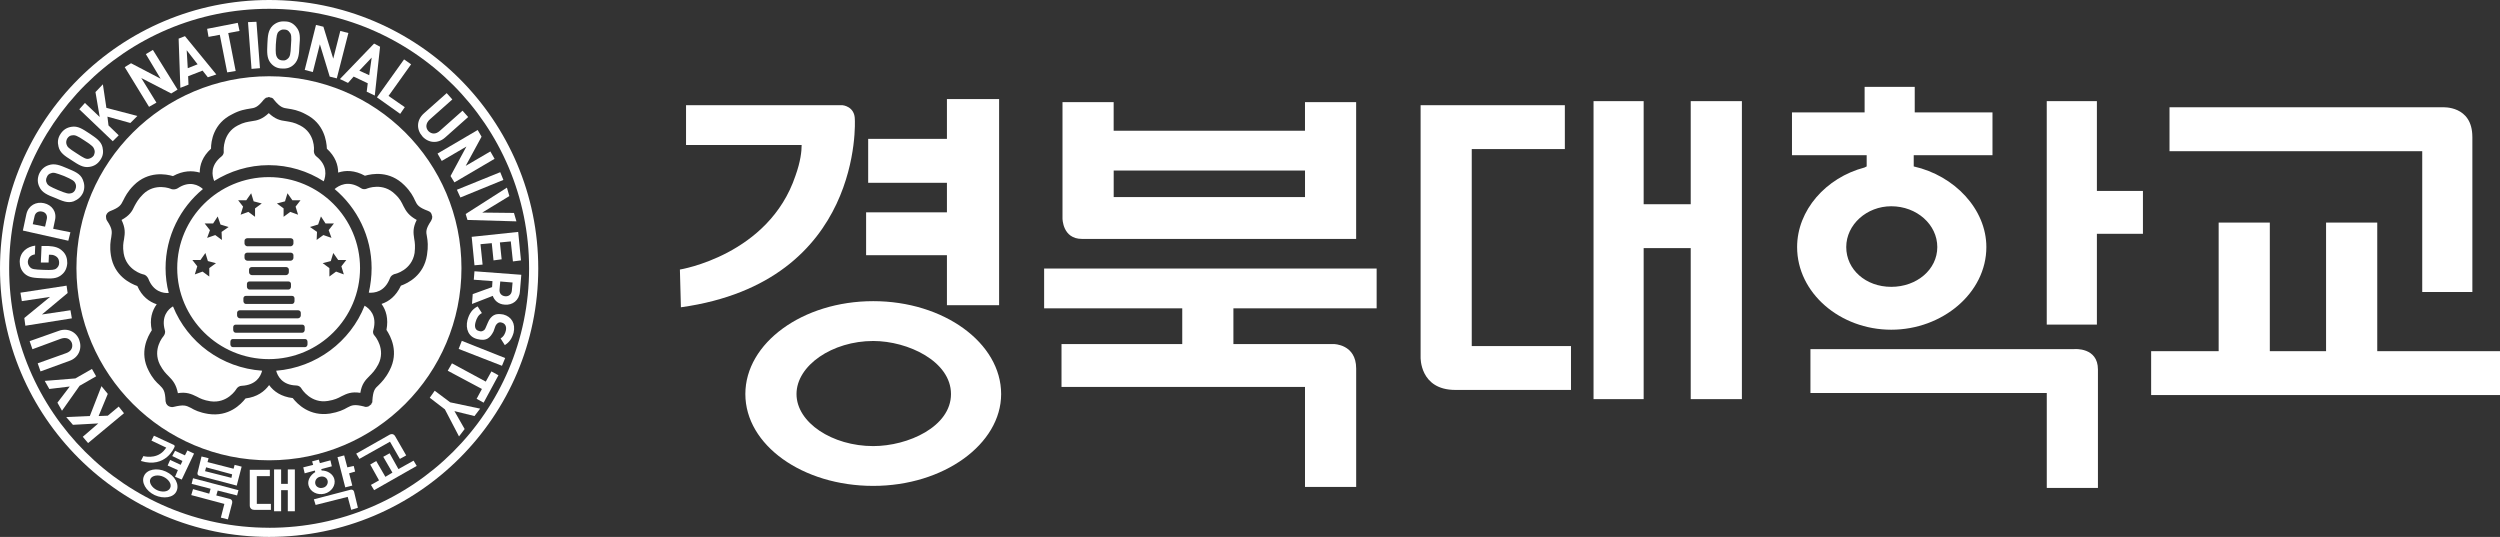<svg width="149" height="32" viewBox="0 0 149 32" fill="none" xmlns="http://www.w3.org/2000/svg">
<rect x="0" y="0" width="149" height="32" fill="#333333" stroke="none"/>
<g clip-path="url(#clip0_3090_1500)">
<path d="M16.04 31.454C7.473 31.454 0.546 24.543 0.546 15.999C0.546 7.455 7.475 0.525 16.04 0.525C24.605 0.525 31.534 7.455 31.534 16.001C31.534 24.546 24.605 31.456 16.04 31.456M16.04 0C7.18 0 0 7.163 0 16.001C0 24.839 7.18 32 16.04 32C24.9 32 32.08 24.837 32.08 16.001C32.08 7.165 24.9 0 16.04 0Z" fill="white"/>
<path d="M24.04 12.273C23.935 12.064 23.851 11.855 23.556 11.582C22.822 10.85 21.897 11.226 21.854 11.247C21.749 11.29 21.604 11.29 21.497 11.204C20.741 10.722 20.195 11.057 19.943 11.267C21.287 12.397 22.148 14.094 22.148 15.978C22.148 16.481 22.085 16.983 21.98 17.444C22.317 17.465 22.925 17.403 23.239 16.586C23.28 16.46 23.387 16.377 23.513 16.334C23.554 16.334 24.541 16.104 24.71 15.078C24.753 14.679 24.731 14.471 24.688 14.239C24.626 13.861 24.605 13.569 24.836 13.108C24.374 12.856 24.207 12.605 24.038 12.271M25.741 13.067C25.72 13.089 25.7 13.108 25.7 13.151C25.364 13.654 25.385 13.799 25.448 14.115C25.49 14.345 25.531 14.68 25.448 15.203C25.259 16.418 24.313 16.878 23.894 17.026C23.6 17.653 23.181 17.968 22.74 18.114C23.014 18.491 23.159 18.993 23.033 19.663C23.286 20.041 23.789 20.982 23.222 22.07C22.99 22.531 22.738 22.783 22.571 22.949C22.34 23.159 22.235 23.263 22.192 23.892V23.976L22.171 23.997L22.149 24.038L22.128 24.08V24.102L22.087 24.123L22.066 24.144L22.044 24.165L22.004 24.187L21.982 24.208C21.982 24.208 21.961 24.229 21.94 24.229C21.897 24.25 21.835 24.25 21.792 24.25C21.771 24.25 21.73 24.25 21.708 24.229C21.12 24.082 20.974 24.146 20.7 24.291C20.491 24.417 20.176 24.564 19.673 24.648C18.455 24.835 17.72 24.082 17.447 23.726C16.755 23.642 16.314 23.329 16.04 22.951C15.766 23.329 15.325 23.664 14.634 23.747C14.36 24.103 13.626 24.857 12.408 24.669C11.883 24.585 11.59 24.438 11.38 24.312C11.086 24.165 10.96 24.103 10.35 24.25C10.204 24.291 10.036 24.229 9.952 24.125L9.931 24.084L9.909 24.063C9.888 24.02 9.888 23.958 9.867 23.915C9.845 23.288 9.74 23.182 9.509 22.951C9.321 22.785 9.09 22.554 8.859 22.093C8.291 21.005 8.796 20.062 9.047 19.684C8.899 19.014 9.068 18.511 9.34 18.135C8.899 17.988 8.458 17.674 8.186 17.047C7.767 16.9 6.801 16.441 6.611 15.225C6.528 14.702 6.59 14.367 6.632 14.136C6.675 13.822 6.716 13.654 6.38 13.152C6.337 13.09 6.318 13.005 6.318 12.922V12.86C6.318 12.839 6.339 12.818 6.339 12.798C6.382 12.693 6.465 12.63 6.549 12.589C7.137 12.358 7.2 12.232 7.347 11.94C7.452 11.731 7.6 11.415 7.977 11.04C8.837 10.182 9.888 10.37 10.308 10.495C10.916 10.16 11.462 10.16 11.904 10.286C11.904 9.825 12.072 9.324 12.576 8.863C12.576 8.402 12.724 7.354 13.837 6.81C14.299 6.559 14.635 6.518 14.886 6.475C15.18 6.433 15.348 6.413 15.727 5.931H15.748C15.748 5.91 15.77 5.89 15.789 5.869H15.811C15.811 5.848 15.832 5.848 15.852 5.826H15.873L15.916 5.807H15.957L15.999 5.786H16.061L16.083 5.807C16.145 5.807 16.209 5.826 16.271 5.869C16.293 5.89 16.314 5.931 16.333 5.952C16.712 6.413 16.879 6.434 17.173 6.475C17.425 6.516 17.761 6.559 18.224 6.81C19.315 7.354 19.463 8.402 19.482 8.863C19.985 9.324 20.154 9.827 20.154 10.286C20.595 10.139 21.141 10.139 21.749 10.474C22.19 10.348 23.22 10.16 24.102 11.04C24.48 11.417 24.626 11.71 24.731 11.94C24.857 12.213 24.941 12.358 25.508 12.568C25.529 12.589 25.57 12.589 25.592 12.608C25.675 12.651 25.718 12.734 25.738 12.818V12.839L25.759 12.881V12.922C25.759 12.963 25.759 13.027 25.738 13.069M16.04 4.545C9.7 4.545 4.556 9.675 4.556 15.98C4.556 22.285 9.7 27.434 16.04 27.434C22.381 27.434 27.503 22.304 27.503 15.98C27.503 9.655 22.381 4.545 16.04 4.545ZM16.019 9.843C17.215 9.843 18.35 10.199 19.294 10.807C19.42 10.494 19.546 9.864 18.853 9.32C18.748 9.237 18.705 9.111 18.705 8.985C18.727 8.943 18.789 7.938 17.887 7.477C17.53 7.289 17.299 7.268 17.068 7.225C16.691 7.182 16.396 7.099 16.019 6.743C15.64 7.099 15.347 7.182 14.991 7.225C14.76 7.266 14.529 7.287 14.171 7.477C13.268 7.938 13.332 8.943 13.332 8.985C13.353 9.111 13.311 9.237 13.206 9.32C12.514 9.864 12.639 10.471 12.765 10.786C13.709 10.199 14.822 9.843 16.019 9.843ZM19.232 15.685L19.715 15.56L19.863 15.078L20.156 15.496H20.64L20.346 15.873L20.492 16.355L20.03 16.187L19.632 16.481V15.978L19.233 15.685H19.232ZM18.476 13.528L18.96 13.381L19.128 12.899L19.401 13.317H19.904L19.589 13.716L19.756 14.177L19.273 14.009L18.872 14.301L18.894 13.819L18.474 13.527L18.476 13.528ZM18.328 20.523C18.328 20.606 18.266 20.689 18.181 20.689H13.876C13.793 20.689 13.73 20.606 13.73 20.523V20.376C13.73 20.271 13.793 20.207 13.876 20.207H18.181C18.264 20.207 18.328 20.271 18.328 20.376V20.523ZM13.227 14.303L12.829 14.01L12.345 14.179L12.512 13.718L12.198 13.319H12.701L12.975 12.901L13.142 13.383L13.626 13.53L13.206 13.822L13.227 14.305V14.303ZM12.472 16.481L12.073 16.187L11.611 16.355L11.758 15.873L11.465 15.496H11.949L12.242 15.078L12.39 15.56L12.873 15.685L12.473 15.978V16.481H12.472ZM13.899 19.497C13.899 19.413 13.961 19.349 14.045 19.349H18.014C18.097 19.349 18.161 19.411 18.161 19.497V19.665C18.161 19.748 18.099 19.831 18.014 19.831H14.045C13.961 19.831 13.899 19.748 13.899 19.665V19.497ZM14.13 18.639C14.13 18.555 14.214 18.491 14.298 18.491H17.761C17.845 18.491 17.928 18.553 17.928 18.639V18.805C17.928 18.889 17.845 18.972 17.761 18.972H14.298C14.214 18.972 14.13 18.889 14.13 18.805V18.639ZM14.676 11.937L14.97 11.518L15.117 12L15.601 12.126L15.201 12.419V12.922L14.803 12.628L14.34 12.796L14.488 12.314L14.194 11.937H14.678H14.676ZM17.322 14.198C17.406 14.198 17.489 14.26 17.489 14.345V14.512C17.489 14.595 17.406 14.679 17.322 14.679H14.74C14.657 14.679 14.573 14.595 14.573 14.512V14.345C14.573 14.262 14.657 14.198 14.74 14.198H17.322ZM14.655 17.634H17.406C17.489 17.634 17.553 17.695 17.553 17.781V17.949C17.553 18.032 17.491 18.116 17.406 18.116H14.655C14.571 18.116 14.507 18.032 14.507 17.949V17.781C14.507 17.697 14.57 17.634 14.655 17.634ZM17.322 15.538H14.74C14.657 15.538 14.573 15.455 14.573 15.372V15.205C14.573 15.122 14.657 15.058 14.74 15.058H17.322C17.406 15.058 17.489 15.12 17.489 15.205V15.372C17.489 15.455 17.406 15.538 17.322 15.538ZM14.843 16.23V16.063C14.843 15.98 14.927 15.916 15.011 15.916H17.046C17.13 15.916 17.215 15.978 17.215 16.063V16.23C17.215 16.313 17.132 16.398 17.046 16.398H15.011C14.927 16.398 14.843 16.315 14.843 16.23ZM14.865 16.776H17.196C17.279 16.776 17.342 16.838 17.342 16.923V17.089C17.342 17.173 17.279 17.256 17.196 17.256H14.865C14.781 17.256 14.717 17.173 14.717 17.089V16.923C14.717 16.839 14.779 16.776 14.865 16.776ZM16.986 12L17.134 11.518L17.427 11.937H17.91L17.617 12.314L17.765 12.796L17.302 12.628L16.902 12.922V12.419L16.504 12.126L16.988 12H16.986ZM21.458 15.98C21.458 12.986 19.022 10.556 16.02 10.556C13.019 10.556 10.562 12.984 10.562 15.98C10.562 18.975 13.019 21.404 16.02 21.404C19.022 21.404 21.458 18.975 21.458 15.98ZM10.309 18.261C10.016 18.428 9.596 18.869 9.826 19.684C9.867 19.789 9.826 19.936 9.742 20.041C9.721 20.062 9.07 20.815 9.532 21.737C9.721 22.093 9.89 22.262 10.036 22.407C10.309 22.68 10.498 22.91 10.603 23.433C11.106 23.35 11.401 23.476 11.737 23.642C11.926 23.747 12.136 23.852 12.536 23.915C13.544 24.063 14.068 23.224 14.089 23.182C14.152 23.077 14.278 22.994 14.404 22.994C15.265 22.951 15.539 22.428 15.622 22.093C13.208 21.927 11.172 20.397 10.311 18.261M22.254 19.665C22.485 18.807 22.023 18.387 21.73 18.22C20.89 20.356 18.853 21.905 16.46 22.095C16.543 22.409 16.817 22.953 17.656 22.974C17.804 22.974 17.909 23.058 17.971 23.162C17.992 23.205 18.538 24.063 19.545 23.896C19.943 23.834 20.153 23.728 20.343 23.623C20.679 23.455 20.951 23.331 21.476 23.414C21.559 22.889 21.769 22.66 22.021 22.409C22.189 22.242 22.357 22.074 22.546 21.718C23.008 20.817 22.357 20.042 22.336 20.021C22.231 19.916 22.21 19.791 22.253 19.665M10.057 17.465C9.931 16.983 9.868 16.481 9.868 15.978C9.868 14.072 10.75 12.376 12.095 11.267C11.842 11.036 11.296 10.744 10.583 11.226C10.478 11.288 10.331 11.309 10.204 11.267C10.183 11.245 9.239 10.869 8.524 11.58C8.231 11.873 8.126 12.084 8.021 12.271C7.873 12.607 7.706 12.858 7.244 13.108C7.475 13.59 7.454 13.883 7.392 14.26C7.351 14.47 7.308 14.7 7.37 15.097C7.537 16.102 8.505 16.354 8.546 16.354C8.672 16.375 8.777 16.48 8.839 16.605C9.132 17.38 9.721 17.485 10.057 17.463" fill="white"/>
<path d="M6.424 23.476L5.878 24.796L6.424 24.775L7.075 24.231L7.39 24.628L5.249 26.407L4.934 26.032L5.857 25.236L4.346 25.319L3.947 24.858L5.354 24.796L6.047 23.015L6.424 23.476Z" fill="white"/>
<path d="M4.493 22.554L5.48 21.988L5.73 22.428L4.744 22.993L3.695 24.48L3.422 24L4.157 23.036L2.939 23.183L2.665 22.701L4.493 22.554Z" fill="white"/>
<path d="M4.724 20.273C4.913 20.777 4.682 21.321 4.136 21.509L2.415 22.136L2.247 21.654L3.947 21.046C4.241 20.942 4.367 20.711 4.283 20.438C4.178 20.186 3.947 20.082 3.633 20.186L1.933 20.814L1.766 20.332L3.487 19.724C4.033 19.515 4.557 19.786 4.726 20.268" fill="white"/>
<path d="M4.031 17.465L2.498 18.743L4.2 18.491L4.283 18.973L1.511 19.413L1.449 18.952L2.982 17.695L1.301 17.947L1.218 17.444L3.968 17.025L4.031 17.465Z" fill="white"/>
<path d="M3.716 14.953C3.947 15.162 4.009 15.414 4.009 15.685C3.988 15.978 3.883 16.21 3.673 16.377C3.38 16.628 3.044 16.607 2.56 16.586C2.076 16.564 1.721 16.564 1.447 16.293C1.258 16.105 1.175 15.875 1.175 15.581C1.196 14.994 1.637 14.701 2.099 14.638L2.078 15.162C1.826 15.205 1.68 15.35 1.658 15.602C1.658 15.749 1.721 15.854 1.804 15.937C1.909 16.042 2.035 16.063 2.581 16.084C3.106 16.105 3.253 16.084 3.358 16.001C3.463 15.918 3.525 15.813 3.525 15.666C3.525 15.519 3.484 15.393 3.38 15.309C3.275 15.226 3.17 15.184 3.022 15.184H2.917L2.896 15.645H2.434L2.476 14.661H2.875C3.273 14.682 3.525 14.765 3.714 14.953" fill="white"/>
<path d="M2.057 12.901L1.952 13.362L2.686 13.509L2.791 13.048C2.834 12.839 2.729 12.649 2.498 12.609C2.288 12.566 2.099 12.671 2.057 12.901ZM3.275 13.132L3.17 13.635L4.197 13.844L4.071 14.348L1.363 13.741L1.573 12.758C1.699 12.233 2.162 12.004 2.624 12.109C3.086 12.213 3.401 12.612 3.275 13.135" fill="white"/>
<path d="M3.044 10.325C2.939 10.346 2.834 10.43 2.791 10.555C2.729 10.681 2.729 10.807 2.791 10.912C2.854 11.057 2.98 11.121 3.464 11.33C3.968 11.539 4.093 11.56 4.241 11.518C4.345 11.497 4.45 11.413 4.493 11.287C4.555 11.14 4.536 11.014 4.493 10.931C4.431 10.784 4.305 10.701 3.821 10.492C3.318 10.304 3.191 10.261 3.044 10.325ZM4.934 10.701C5.039 10.953 5.06 11.204 4.955 11.475C4.829 11.748 4.641 11.894 4.388 12C4.031 12.126 3.716 11.979 3.275 11.791C2.834 11.624 2.498 11.477 2.35 11.142C2.224 10.89 2.224 10.639 2.329 10.367C2.455 10.096 2.644 9.928 2.896 9.845C3.254 9.719 3.568 9.845 4.009 10.033C4.45 10.22 4.786 10.346 4.934 10.703" fill="white"/>
<path d="M4.324 8.064C4.198 8.064 4.093 8.126 4.009 8.252C3.947 8.356 3.926 8.503 3.966 8.608C4.009 8.753 4.093 8.838 4.555 9.131C4.996 9.423 5.122 9.487 5.268 9.466C5.394 9.445 5.499 9.383 5.583 9.278C5.645 9.152 5.666 9.026 5.625 8.922C5.583 8.775 5.499 8.67 5.037 8.377C4.596 8.083 4.47 8.042 4.324 8.064ZM6.109 8.775C6.171 9.048 6.152 9.278 5.983 9.528C5.816 9.78 5.604 9.905 5.332 9.946C4.953 10.008 4.681 9.82 4.262 9.547C3.863 9.296 3.568 9.108 3.485 8.73C3.422 8.479 3.442 8.227 3.611 7.977C3.778 7.725 3.99 7.599 4.262 7.557C4.64 7.495 4.912 7.683 5.332 7.956C5.73 8.227 6.024 8.416 6.109 8.773" fill="white"/>
<path d="M7.769 7.33L6.403 6.952L6.467 7.477L7.075 8.064L6.72 8.418L4.725 6.513L5.061 6.137L5.943 6.973L5.69 5.488L6.131 5.025L6.341 6.429L8.188 6.911L7.769 7.33Z" fill="white"/>
<path d="M10.205 5.571L8.419 4.65L9.323 6.116L8.882 6.367L7.433 4.001L7.81 3.77L9.573 4.692L8.693 3.225L9.113 2.975L10.582 5.341L10.205 5.571Z" fill="white"/>
<path d="M11.127 2.994L11.19 4.063L11.778 3.832L11.127 2.994ZM12.388 4.607L12.073 4.208L11.213 4.543L11.234 5.046L10.75 5.234L10.646 2.302L11.024 2.155L12.893 4.438L12.39 4.605L12.388 4.607Z" fill="white"/>
<path d="M13.604 1.969L14.046 4.231L13.541 4.314L13.1 2.074L12.428 2.198L12.345 1.718L14.171 1.361L14.276 1.843L13.604 1.969Z" fill="white"/>
<path d="M14.991 4.106L14.781 1.319L15.284 1.298L15.494 4.063L14.991 4.106Z" fill="white"/>
<path d="M17.257 1.926C17.195 1.822 17.09 1.76 16.943 1.76C16.816 1.739 16.69 1.802 16.607 1.886C16.502 1.99 16.48 2.116 16.439 2.66C16.418 3.185 16.439 3.309 16.523 3.435C16.585 3.539 16.712 3.601 16.838 3.601C16.985 3.623 17.09 3.561 17.174 3.476C17.279 3.371 17.321 3.245 17.341 2.701C17.384 2.178 17.362 2.031 17.257 1.926ZM17.531 3.832C17.343 4.02 17.111 4.105 16.818 4.084C16.525 4.084 16.294 3.958 16.125 3.749C15.894 3.456 15.915 3.1 15.936 2.618C15.958 2.136 15.979 1.802 16.251 1.529C16.461 1.34 16.692 1.256 16.985 1.278C17.279 1.278 17.488 1.404 17.657 1.613C17.91 1.905 17.889 2.261 17.846 2.744C17.825 3.204 17.805 3.561 17.531 3.832Z" fill="white"/>
<path d="M19.651 4.566L19.064 2.639L18.645 4.293L18.161 4.167L18.833 1.487L19.274 1.592L19.861 3.497L20.282 1.844L20.764 1.968L20.073 4.671L19.651 4.566Z" fill="white"/>
<path d="M22.151 3.435L21.416 4.21L22.005 4.483L22.152 3.435H22.151ZM21.855 5.466L21.918 4.963L21.078 4.564L20.742 4.942L20.259 4.711L22.295 2.597L22.652 2.785L22.337 5.695L21.854 5.465L21.855 5.466Z" fill="white"/>
<path d="M22.466 5.802L24.082 3.54L24.502 3.833L23.157 5.717L24.125 6.387L23.851 6.786L22.466 5.802Z" fill="white"/>
<path d="M25.174 8.125C24.816 7.728 24.816 7.163 25.257 6.764L26.623 5.55L26.959 5.927L25.614 7.12C25.383 7.329 25.342 7.602 25.531 7.812C25.719 7.999 25.972 8.021 26.223 7.79L27.567 6.597L27.903 6.975L26.537 8.189C26.096 8.588 25.529 8.524 25.172 8.127" fill="white"/>
<path d="M26.852 10.492L27.798 8.734L26.328 9.592L26.077 9.152L28.47 7.748L28.701 8.147L27.756 9.886L29.226 9.026L29.477 9.466L27.084 10.87L26.852 10.492Z" fill="white"/>
<path d="M27.23 11.309L29.814 10.262L30.002 10.723L27.44 11.77L27.23 11.309Z" fill="white"/>
<path d="M27.86 13.109L27.755 12.753L30.212 11.183L30.358 11.686L28.742 12.67L30.632 12.691L30.779 13.193L27.86 13.109Z" fill="white"/>
<path d="M28.112 14.115L30.884 13.822L31.051 15.519L30.57 15.581L30.443 14.388L29.793 14.45L29.898 15.455L29.414 15.519L29.309 14.492L28.637 14.554L28.763 15.77L28.279 15.811L28.112 14.115Z" fill="white"/>
<path d="M30.506 17.32L30.549 16.838L29.815 16.776L29.772 17.258C29.751 17.488 29.898 17.636 30.108 17.657C30.339 17.678 30.487 17.531 30.506 17.322M28.175 17.529L29.329 17.111L29.351 16.755L28.238 16.671L28.278 16.168L31.07 16.377L30.986 17.382C30.945 17.905 30.545 18.199 30.083 18.157C29.685 18.136 29.454 17.884 29.37 17.634L28.131 18.116L28.174 17.529H28.175Z" fill="white"/>
<path d="M27.86 19.078C27.965 18.7 28.134 18.429 28.468 18.261L28.721 18.66C28.511 18.764 28.406 18.973 28.342 19.204C28.258 19.496 28.342 19.686 28.552 19.727C28.657 19.769 28.74 19.748 28.804 19.705C28.866 19.684 28.909 19.622 28.952 19.517L29.078 19.225C29.161 19.016 29.288 18.869 29.435 18.785C29.583 18.702 29.771 18.702 30.002 18.745C30.486 18.87 30.737 19.289 30.61 19.833C30.506 20.189 30.358 20.398 30.086 20.567L29.834 20.168C30.022 20.063 30.107 19.875 30.148 19.707C30.21 19.434 30.086 19.268 29.896 19.225C29.834 19.204 29.75 19.204 29.686 19.246C29.624 19.287 29.56 19.351 29.519 19.455L29.414 19.75C29.309 19.959 29.204 20.085 29.078 20.168C28.911 20.273 28.699 20.273 28.448 20.209C27.924 20.083 27.734 19.603 27.86 19.078Z" fill="white"/>
<path d="M27.524 20.314L30.108 21.34L29.918 21.801L27.336 20.796L27.524 20.314Z" fill="white"/>
<path d="M28.722 23.183L26.685 22.095L26.937 21.655L28.952 22.744L29.288 22.136L29.707 22.366L28.825 23.999L28.406 23.77L28.722 23.183Z" fill="white"/>
<path d="M26.516 24.398L25.614 23.706L25.908 23.288L26.832 23.979L28.616 24.355L28.279 24.797L27.083 24.502L27.693 25.571L27.357 26.011L26.516 24.398Z" fill="white"/>
<path d="M13.835 29.99L13.583 30.954L13.163 30.85L13.373 30.033L11.399 29.508L11.504 29.152L12.47 29.423L12.553 29.13L11.421 28.838L11.504 28.503L14.212 29.215L14.129 29.529L12.975 29.237L12.891 29.529L13.709 29.738C13.709 29.738 13.878 29.779 13.835 29.99Z" fill="white"/>
<path d="M13.835 28.272L13.794 28.481L12.221 28.082L12.283 27.852L13.837 28.27L13.835 28.272ZM11.883 28.355L14.109 28.942L14.402 27.811L13.983 27.707L13.921 27.937L12.368 27.54L12.431 27.31L12.011 27.205L11.78 28.148C11.78 28.148 11.718 28.315 11.885 28.357" fill="white"/>
<path d="M15.158 30.387H16.145V30.03H15.306V28.377H16.083V27.999H14.886V30.114C14.886 30.114 14.865 30.387 15.16 30.387" fill="white"/>
<path d="M17.153 28.838H16.755V27.979H16.335V30.471H16.755V29.214H17.153V30.471H17.573V27.979H17.153V28.838Z" fill="white"/>
<path d="M23.746 27.957L23.221 27.016L22.842 27.225L23.388 28.168L22.969 28.419L22.423 27.477L22.065 27.686L22.59 28.629L22.108 28.9L22.297 29.214L24.837 27.769L24.649 27.455L23.746 27.957Z" fill="white"/>
<path d="M23.558 26.011L24.209 27.142L23.832 27.351L23.243 26.325L21.417 27.351L21.229 27.037L23.224 25.906C23.224 25.906 23.433 25.78 23.559 26.011" fill="white"/>
<path d="M19.064 28.418C19.274 28.356 19.483 28.46 19.526 28.648C19.569 28.836 19.442 29.026 19.254 29.067C19.044 29.129 18.834 29.026 18.792 28.836C18.751 28.648 18.875 28.459 19.064 28.418ZM18.77 28.147C18.477 28.334 18.308 28.648 18.392 28.942C18.497 29.32 18.918 29.529 19.338 29.425C19.757 29.32 20.031 28.921 19.924 28.546C19.841 28.253 19.526 28.042 19.169 28.042L19.147 27.959L19.777 27.792L19.693 27.436L19.064 27.602L19.002 27.393L18.602 27.498L18.664 27.707L18.075 27.854L18.159 28.21L18.767 28.044L18.788 28.148H18.767L18.77 28.147ZM20.701 27.852L20.513 27.142L20.115 27.246L20.577 29.047L20.997 28.942L20.808 28.21L21.165 28.106L21.082 27.771L20.703 27.854L20.701 27.852ZM20.869 29.194L18.706 29.76L18.811 30.095L20.723 29.613L20.933 30.387L21.331 30.261L21.1 29.299C21.037 29.13 20.869 29.194 20.869 29.194Z" fill="white"/>
<path d="M9.363 29.213C9.048 29.066 8.86 28.753 8.965 28.543C9.069 28.334 9.427 28.27 9.742 28.418C10.014 28.543 10.266 28.836 10.14 29.088C10.014 29.339 9.637 29.339 9.363 29.213ZM10.519 29.277C10.707 28.88 10.435 28.355 9.889 28.106C9.343 27.854 8.755 27.98 8.588 28.357C8.399 28.735 8.693 29.258 9.217 29.508C9.763 29.759 10.35 29.655 10.519 29.277Z" fill="white"/>
<path d="M11.169 26.847L11.022 27.139L10.435 26.866L10.266 27.18L10.874 27.473L10.769 27.703L10.14 27.411L9.992 27.746L10.601 28.019L10.433 28.416L10.832 28.582L11.566 27.033L11.166 26.845L11.169 26.847ZM10.35 26.512L9.174 25.968L9.027 26.26L9.909 26.679C9.887 26.721 9.825 26.783 9.742 26.888C9.258 27.391 8.545 27.182 8.545 27.182L8.397 27.474C9.889 27.935 10.392 26.657 10.392 26.657C10.455 26.553 10.35 26.51 10.35 26.51" fill="white"/>
<path d="M86.741 23.242H93.631V20.627H87.716V8.886H93.265V6.271H84.668V21.294C84.668 21.294 84.608 23.24 86.741 23.24" fill="white"/>
<path d="M141.684 20.93V13.266H138.634V20.93H135.281V13.266H132.232V20.93H128.208V23.545H149V20.93H141.684Z" fill="white"/>
<path d="M80.828 21.964V29.021H77.778V23.06H63.266V20.505H70.462V18.377H62.23V16.005H82.048V18.377H73.511V20.505H79.487C79.487 20.505 80.828 20.505 80.828 21.964Z" fill="white"/>
<path d="M64.484 14.239H80.826V6.089H77.777V7.791H66.374V6.089H63.325V13.023C63.325 13.023 63.325 14.239 64.483 14.239M77.779 11.745H66.376V10.164H77.779V11.745Z" fill="white"/>
<path d="M100.767 12.172H97.962V6.028H94.975V23.788H97.962V14.787H100.767V23.788H103.817V6.028H100.767V12.172Z" fill="white"/>
<path d="M147.353 8.157V17.403H144.365V9.01H129.303V6.395H145.583C145.583 6.395 147.352 6.273 147.352 8.159" fill="white"/>
<path d="M123.634 20.808H107.902V23.422H121.988V29.079H125.037V22.022C125.037 20.684 123.634 20.806 123.634 20.806M124.975 11.38V6.027H121.986V19.347H124.975V13.934H127.719V11.38H124.975ZM111.133 9.981C108.816 10.589 107.108 12.535 107.108 14.725C107.108 17.461 109.67 19.651 112.717 19.651C115.765 19.651 118.387 17.461 118.387 14.725C118.387 12.473 116.497 10.467 114.058 9.919V9.251H118.752V6.697H114.118V5.176H111.131V6.697H106.802V9.251H111.254V9.919L111.131 9.979L111.133 9.981ZM112.719 12.293C114.243 12.293 115.463 13.386 115.463 14.725C115.463 16.063 114.243 17.096 112.719 17.096C111.195 17.096 110.036 16.063 110.036 14.725C110.036 13.386 111.256 12.293 112.719 12.293Z" fill="white"/>
<path d="M59.668 23.485C59.668 20.443 56.254 17.949 52.045 17.949C47.837 17.949 44.423 20.443 44.423 23.485C44.423 26.527 47.839 28.959 52.045 28.959C56.252 28.959 59.668 26.465 59.668 23.485ZM52.045 26.587C49.606 26.587 47.472 25.188 47.472 23.485C47.472 21.782 49.606 20.323 52.045 20.323C54.118 20.323 56.679 21.539 56.679 23.485C56.679 25.431 54.117 26.587 52.045 26.587Z" fill="white"/>
<path d="M50.217 6.271H40.888V8.643H47.778C47.778 9.008 47.717 9.616 47.411 10.469C45.825 15.212 40.522 16.065 40.522 16.065L40.582 18.314C51.497 16.793 50.948 7.122 50.948 7.122C50.948 6.332 50.217 6.271 50.217 6.271ZM56.437 5.906V8.278H51.743V10.893H56.437V12.656H51.62V15.21H56.437V18.19H59.547V5.906H56.437Z" fill="white"/>
</g>
<defs>
<clipPath id="clip0_3090_1500">
<rect width="149" height="32" fill="white"/>
</clipPath>
</defs>
</svg>
